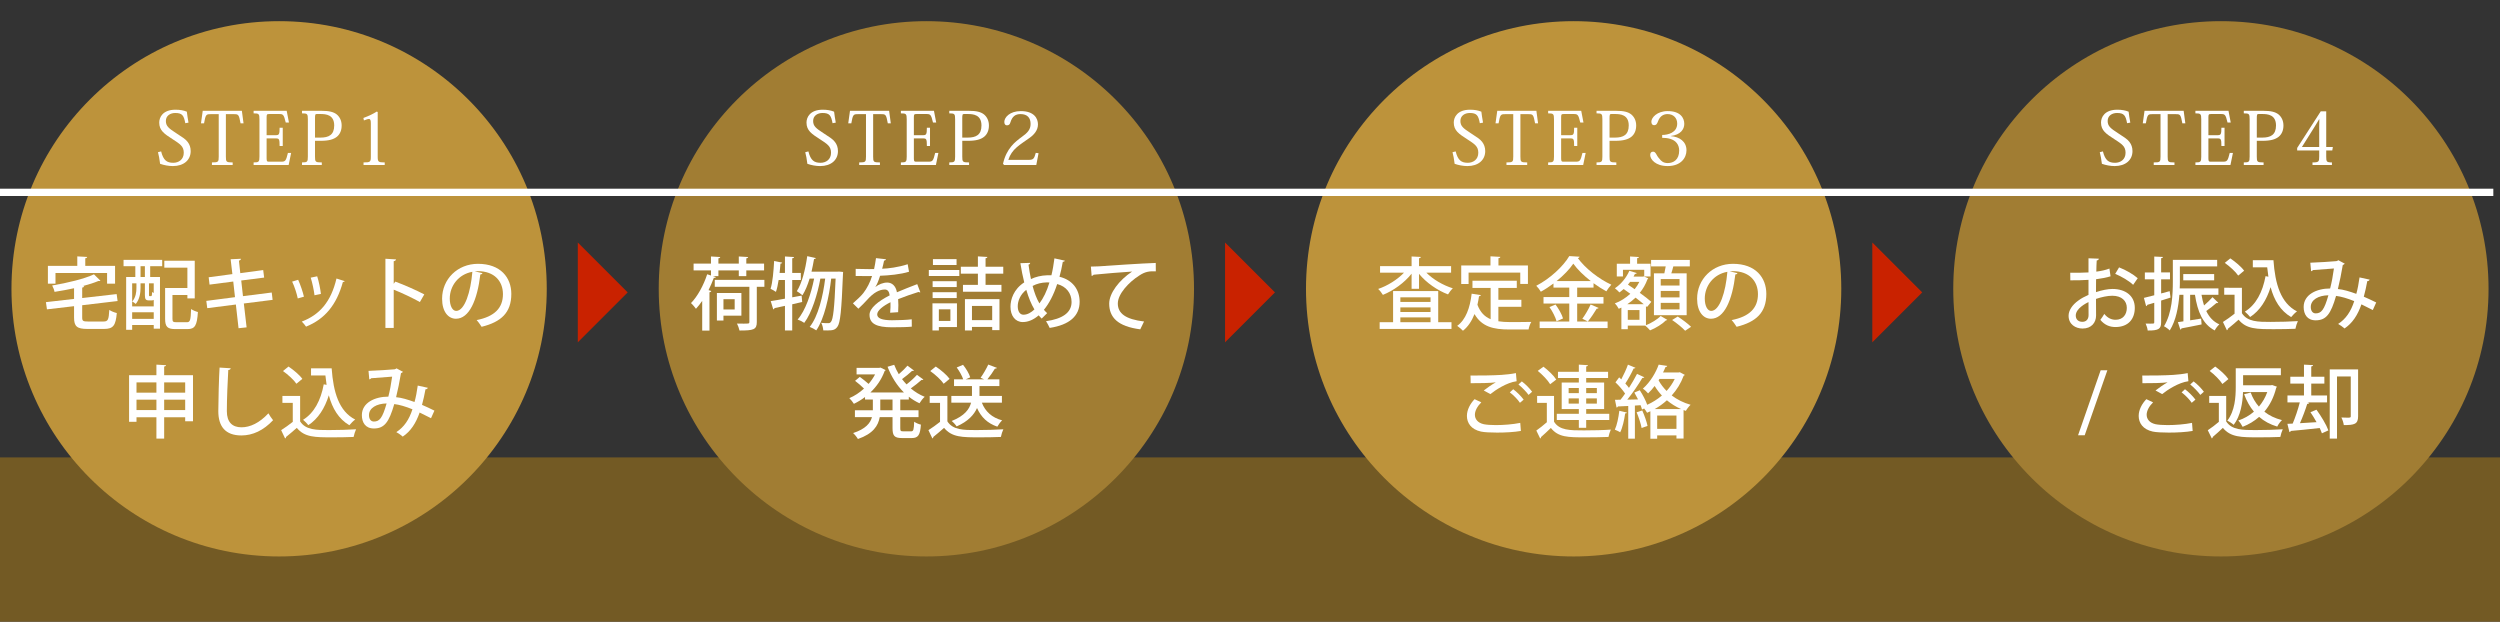 <?xml version="1.0" encoding="utf-8"?>
<!-- Generator: Adobe Illustrator 16.0.0, SVG Export Plug-In . SVG Version: 6.00 Build 0)  -->
<!DOCTYPE svg PUBLIC "-//W3C//DTD SVG 1.1//EN" "http://www.w3.org/Graphics/SVG/1.1/DTD/svg11.dtd">
<svg version="1.1" id="レイヤー_1" xmlns="http://www.w3.org/2000/svg" xmlns:xlink="http://www.w3.org/1999/xlink" x="0px"
	 y="0px" width="684.988px" height="170.333px" viewBox="0 0 684.988 170.333" enable-background="new 0 0 684.988 170.333"
	 xml:space="preserve">
<rect x="0" y="0" width="684.988" height="170.333" fill="#333333" stroke="none"/>
<rect y="125.334" fill="#735A24" width="684.988" height="45"/>
<g>
	<g>
		<circle fill="#BD933B" cx="76.474" cy="79.132" r="73.333"/>
		<g>
			<path fill="#FFFFFF" d="M22.521,86.988c0,0.952,0.238,1.104,1.581,1.104h4.266c1.233,0,1.428-0.498,1.58-3.183
				c0.498,0.368,1.43,0.714,2.057,0.866c-0.303,3.399-0.953,4.352-3.486,4.352h-4.59c-2.836,0-3.637-0.692-3.637-3.117v-3.118
				l-7.428,0.866l-0.281-1.971l7.709-0.888v-2.923c-1.754,0.39-3.595,0.715-5.349,0.996c-0.087-0.498-0.39-1.299-0.649-1.754
				c4.179-0.693,8.77-1.797,11.453-3.053l1.775,1.754c-0.064,0.064-0.172,0.086-0.324,0.086c-0.064,0-0.13,0-0.217-0.021
				c-1.19,0.498-2.685,0.975-4.309,1.407l0.391,0.022c-0.022,0.194-0.174,0.324-0.542,0.389v2.858l9.44-1.083l0.26,1.906l-9.7,1.147
				V86.988z M15.202,74.797v2.923h-2.079v-4.872h8.055V70.25l2.707,0.152c-0.021,0.194-0.174,0.324-0.52,0.368v2.078h8.162v4.872
				h-2.187v-2.923H15.202z"/>
			<path fill="#FFFFFF" d="M33.851,72.935v-1.732h10.588v1.732h-3.291v2.967h2.685v14.16h-1.711v-1.018h-5.91v1.32h-1.646V75.902
				h2.512v-2.967H33.851z M37.38,77.633h-1.169v6.323h5.91V82.18c-0.15,0.087-0.346,0.13-0.584,0.13h-0.693
				c-0.887,0-1.146-0.281-1.146-1.494v-3.183h-1.191v1.256c0,1.321-0.238,3.118-1.32,4.396c-0.195-0.217-0.693-0.541-0.953-0.671
				c0.996-1.169,1.147-2.62,1.147-3.768V77.633z M36.211,87.376h5.91v-1.818h-5.91V87.376z M39.697,75.902v-2.967h-1.191v2.967
				H39.697z M41.342,81.141c0.238,0,0.304-0.087,0.325-1.126c0.108,0.087,0.282,0.174,0.454,0.26v-2.642h-1.299v3.161
				c0,0.304,0.021,0.347,0.195,0.347H41.342z M47.254,87.333c0,0.801,0.173,0.953,1.061,0.953h2.901
				c0.888,0,1.039-0.563,1.147-3.616c0.455,0.347,1.32,0.692,1.861,0.823c-0.237,3.658-0.779,4.677-2.857,4.677h-3.291
				c-2.166,0-2.836-0.585-2.836-2.837v-8.423h6.105v-5.564h-6.322v-1.905h8.336v10.328h-2.014v-0.932h-4.092V87.333z"/>
			<path fill="#FFFFFF" d="M66.811,83.155l0.758,6.539l-2.208,0.238l-0.735-6.496l-7.839,0.996l-0.26-1.992l7.86-1.018l-0.477-4.287
				l-6.496,0.845l-0.238-2.014l6.496-0.866l-0.477-4.07l2.814-0.13c0.021,0.217-0.173,0.411-0.541,0.52l0.368,3.421l6.279-0.845
				l0.26,2.058l-6.279,0.801l0.477,4.287l7.882-0.996l0.238,2.014L66.811,83.155z"/>
			<path fill="#FFFFFF" d="M81.692,76.66c0.606,1.32,1.299,3.355,1.581,4.633l-1.689,0.477c-0.26-1.32-0.888-3.248-1.537-4.611
				L81.692,76.66z M94.445,77.027c-0.064,0.152-0.26,0.238-0.498,0.238c-1.732,6.344-5.002,10.177-10.09,12.234
				c-0.238-0.369-0.801-1.04-1.169-1.387c4.872-1.861,7.989-5.369,9.505-11.8L94.445,77.027z M86.91,75.707
				c0.455,1.386,0.866,3.465,1.018,4.828l-1.754,0.368c-0.173-1.407-0.584-3.399-1.039-4.828L86.91,75.707z"/>
			<path fill="#FFFFFF" d="M115.043,82.765c-1.992-1.126-4.916-2.512-7.167-3.399v10.479h-2.273V70.9l2.901,0.173
				c-0.021,0.238-0.217,0.411-0.628,0.498v6.192l0.433-0.605c2.469,0.908,5.76,2.359,7.947,3.507L115.043,82.765z"/>
			<path fill="#FFFFFF" d="M132.197,74.84c-0.064,0.194-0.281,0.347-0.584,0.347c-0.846,7.102-3.054,12.146-6.691,12.146
				c-2.1,0-3.789-1.927-3.789-5.478c0-5.37,4.223-9.57,9.83-9.57c6.215,0,9.137,3.789,9.137,8.249c0,5.132-2.793,7.687-8.141,9.008
				c-0.324-0.498-0.822-1.256-1.363-1.841c4.957-0.974,7.209-3.356,7.209-7.102c0-3.529-2.338-6.301-6.863-6.301
				c-0.303,0-0.584,0.021-0.888,0.043L132.197,74.84z M129.426,74.472c-3.811,0.672-6.192,3.876-6.192,7.318
				c0,2.057,0.758,3.399,1.754,3.399C127.326,85.19,128.971,79.972,129.426,74.472z"/>
			<path fill="#FFFFFF" d="M44.98,102.81h7.902v12.623h-2.144v-1.104H44.98v5.846h-2.123v-5.846h-5.456v1.234h-2.035V102.81h7.491
				v-2.901l2.643,0.151c-0.021,0.174-0.174,0.304-0.52,0.369V102.81z M42.857,104.781h-5.456v2.814h5.456V104.781z M37.401,112.359
				h5.456v-2.857h-5.456V112.359z M50.739,104.781H44.98v2.814h5.759V104.781z M44.98,112.359h5.759v-2.857H44.98V112.359z"/>
			<path fill="#FFFFFF" d="M63.217,100.905c-0.043,0.26-0.238,0.433-0.671,0.477c-0.173,2.728-0.39,8.098-0.39,11.28
				c0,3.01,1.494,4.418,4.006,4.418c2.381,0,4.914-1.191,7.383-3.833c0.26,0.477,0.953,1.537,1.277,1.884
				c-2.619,2.793-5.564,4.179-8.682,4.179c-4.396,0-6.323-2.468-6.323-6.647c0-2.814,0.173-9.311,0.347-11.951L63.217,100.905z"/>
			<path fill="#FFFFFF" d="M82.233,108.483v6.973c1.516,2.382,4.482,2.382,7.882,2.382c2.469,0,5.5-0.087,7.448-0.217
				c-0.238,0.498-0.563,1.473-0.671,2.1c-1.494,0.065-3.682,0.109-5.717,0.109c-4.915,0-7.708,0-9.852-2.599
				c-1.018,0.909-2.078,1.797-2.945,2.489c0,0.238-0.064,0.325-0.26,0.412l-1.082-2.273c0.975-0.628,2.144-1.43,3.183-2.273v-5.197
				h-2.837v-1.905H82.233z M79.051,100.429c1.386,0.931,3.031,2.316,3.789,3.377l-1.624,1.343c-0.692-1.04-2.295-2.512-3.681-3.486
				L79.051,100.429z M85.222,100.926h5.651c0.455,6.518,1.992,11.758,6.452,14.031c-0.477,0.324-1.212,1.061-1.603,1.559
				c-2.944-1.732-4.654-4.59-5.629-8.206c-1.104,3.551-2.924,6.431-5.608,8.185c-0.304-0.411-1.018-1.126-1.45-1.473
				c3.031-1.841,4.871-5.348,5.672-9.722l0.78,0.151c-0.13-0.845-0.238-1.688-0.325-2.576h-3.94V100.926z"/>
			<path fill="#FFFFFF" d="M117.229,106.253c-0.087,0.26-0.325,0.411-0.649,0.411c-0.238,1.343-0.584,2.923-0.953,4.266
				c1.062,0.454,2.273,1.018,3.4,1.58l-0.932,2.079c-1.082-0.563-2.122-1.083-3.118-1.559c-1.018,2.944-2.468,5.152-4.634,6.604
				c-0.433-0.412-1.212-0.932-1.754-1.234c2.123-1.386,3.486-3.378,4.418-6.258c-1.862-0.758-3.573-1.256-4.98-1.429
				c-1.43,4.958-2.707,6.69-5.586,6.69c-2.339,0-3.291-1.667-3.291-3.659c0-3.399,3.551-5.066,7.253-5.066
				c0.411-1.581,0.78-3.529,1.04-5.478c-1.018,0.086-4.093,0.324-5.738,0.433c-0.13,0.173-0.303,0.26-0.52,0.325l-0.217-2.339
				c2.1-0.065,6.02-0.325,7.145-0.433c0.238-0.044,0.391-0.152,0.521-0.261l1.775,0.953c-0.108,0.151-0.304,0.281-0.542,0.368
				c-0.346,2.144-0.887,4.764-1.342,6.582c1.494,0.13,3.184,0.649,5.045,1.32c0.347-1.19,0.672-2.879,0.888-4.503L117.229,106.253z
				 M105.928,110.541c-2.729,0.043-4.829,1.234-4.829,3.204c0,1.039,0.498,1.754,1.343,1.754
				C103.957,115.499,104.779,114.611,105.928,110.541z"/>
		</g>
	</g>
	<g>
		<circle fill="#A17D33" cx="253.821" cy="79.132" r="73.333"/>
		<g>
			<path fill="#FFFFFF" d="M195.343,75.664l0.802,0.26c-0.088,0.173-0.282,0.238-0.563,0.216c-0.411,1.126-0.909,2.252-1.45,3.356
				l0.758,0.238c-0.044,0.151-0.195,0.303-0.498,0.346v10.502h-1.992V82.44c-0.541,0.802-1.126,1.538-1.711,2.165
				c-0.303-0.411-0.953-1.212-1.363-1.559c1.753-1.775,3.464-4.871,4.438-7.902l1.04,0.346v-1.407h-4.764V72.22h4.764v-1.948
				l2.533,0.151c-0.022,0.173-0.151,0.303-0.498,0.368v1.429h5.587v-1.948l2.555,0.151c-0.021,0.195-0.152,0.303-0.498,0.368v1.429
				h4.871v1.862h-4.871v1.581h-2.057v-1.581h-5.587v1.581H195.343z M209.438,76.681v1.905h-2.079v9.679
				c0,2.078-0.952,2.295-4.741,2.295c-0.108-0.541-0.411-1.386-0.692-1.905c0.648,0.021,1.277,0.021,1.797,0.021
				c1.45,0,1.602,0,1.602-0.433v-9.657h-9.483v-1.905H209.438z M203.138,86.49h-4.915v1.342h-1.797v-7.557h6.712V86.49z
				 M201.297,81.986h-3.074V84.8h3.074V81.986z"/>
			<path fill="#FFFFFF" d="M219.643,80.99l0.151,1.754c-0.909,0.217-1.841,0.411-2.728,0.628v7.167h-1.992v-6.734
				c-1.083,0.238-2.057,0.434-2.858,0.606c-0.021,0.194-0.173,0.325-0.347,0.368l-0.692-2.273c1.061-0.174,2.425-0.39,3.897-0.672
				v-5.109h-1.732c-0.195,1.234-0.434,2.382-0.736,3.248c-0.346-0.26-1.039-0.628-1.473-0.845c0.563-1.754,0.823-4.807,0.975-7.622
				l2.209,0.455c-0.043,0.151-0.195,0.26-0.477,0.26c-0.064,0.823-0.13,1.689-0.238,2.555h1.473v-4.503l2.49,0.151
				c-0.021,0.195-0.152,0.303-0.498,0.347v4.005h2.359v1.949h-2.359v4.742L219.643,80.99z M229.906,74.408l1.104,0.107
				c0,0.174-0.021,0.434-0.043,0.672c-0.39,9.895-0.736,13.316-1.516,14.334c-0.606,0.844-1.191,1.018-2.771,1.018
				c-0.347,0-0.736,0-1.104-0.021c-0.043-0.606-0.238-1.494-0.563-2.058c0.823,0.087,1.538,0.087,1.928,0.087
				c0.324,0,0.52-0.065,0.758-0.39c0.563-0.693,0.932-3.638,1.256-11.822h-1.213c-0.541,4.894-1.905,11.107-4.092,14.183
				c-0.434-0.304-1.213-0.736-1.797-0.953c2.316-2.858,3.658-8.444,4.243-13.229h-1.32c-0.758,4.222-2.36,9.44-4.417,12.125
				c-0.455-0.325-1.213-0.714-1.818-0.909c2.164-2.447,3.724-7.146,4.524-11.216h-1.233c-0.542,1.754-1.191,3.356-1.971,4.568
				c-0.347-0.325-1.083-0.845-1.537-1.126c1.385-2.122,2.338-5.889,2.857-9.592l2.36,0.52c-0.044,0.152-0.217,0.26-0.498,0.26
				c-0.194,1.147-0.433,2.339-0.692,3.465h7.102L229.906,74.408z"/>
			<path fill="#FFFFFF" d="M252.17,80.08c-0.043,0.022-0.086,0.022-0.129,0.022c-0.131,0-0.261-0.044-0.369-0.108
				c-1.623,0.498-3.875,1.277-5.586,1.971c0.043,0.476,0.064,1.018,0.064,1.623c0,0.585-0.021,1.234-0.064,1.949l-2.188,0.151
				c0.088-0.931,0.131-2.144,0.088-2.88c-2.036,1.018-3.639,2.273-3.639,3.335c0,1.082,1.343,1.603,4.049,1.603
				c1.992,0,4.027-0.087,5.414-0.26l0.021,2.014c-1.213,0.129-3.097,0.173-5.457,0.173c-4.156,0-6.127-0.953-6.127-3.421
				c0-1.819,2.381-3.725,5.521-5.327c-0.108-0.974-0.541-1.603-1.299-1.603c-1.516,0-3.098,0.823-4.938,2.902
				c-0.563,0.627-1.386,1.472-2.338,2.359l-1.494-1.472c1.018-0.909,2.165-1.927,2.857-2.815c0.953-1.212,1.949-3.117,2.383-4.677
				l-0.996,0.022c-0.867,0-2.404,0-3.486-0.022v-1.948c1.277,0.043,2.814,0.064,3.725,0.064l1.32-0.021
				c0.195-0.931,0.367-1.84,0.52-2.988l2.729,0.304c-0.044,0.216-0.238,0.347-0.52,0.39c-0.152,0.779-0.325,1.494-0.52,2.209
				c1.602-0.044,4.459-0.391,6.993-1.234l0.368,2.057c-2.382,0.736-5.521,1.018-7.925,1.104c-0.433,1.386-0.888,2.489-1.3,3.074
				h0.021c0.867-0.714,2.123-1.212,3.227-1.212c1.343,0,2.36,0.952,2.664,2.662c1.754-0.779,3.896-1.58,5.564-2.229L252.17,80.08z"
				/>
			<path fill="#FFFFFF" d="M254.493,75.62v-1.646h8.357v1.646H254.493z M262.201,83.112v6.495h-4.959v0.932h-1.754v-7.427H262.201z
				 M262.137,77.048v1.603h-6.604v-1.603H262.137z M255.532,81.661v-1.603h6.604v1.603H255.532z M262.093,71.007v1.603h-6.474
				v-1.603H262.093z M260.404,84.757h-3.162v3.183h3.162V84.757z M274.889,74.992h-4.85v3.053h4.353v1.885h-10.545v-1.885h4.093
				v-3.053h-4.678v-1.905h4.678V70.25l2.598,0.152c-0.021,0.194-0.151,0.303-0.498,0.368v2.316h4.85V74.992z M264.389,90.539v-8.574
				h9.461v8.487h-1.992v-0.866h-5.543v0.953H264.389z M271.857,83.826h-5.543v3.897h5.543V83.826z"/>
			<path fill="#FFFFFF" d="M291.763,71.419c-0.065,0.217-0.282,0.303-0.563,0.324c-0.238,1.43-0.563,2.837-0.909,4.093
				c3.464,0.823,5.521,3.399,5.521,6.864c0,3.854-2.771,6.322-8.206,7.145c-0.281-0.606-0.65-1.32-0.996-1.84
				c4.438-0.629,6.994-2.296,6.994-5.262c0-2.36-1.43-4.266-3.941-4.915c-0.975,3.009-2.252,5.369-3.638,7.059
				c0.282,0.347,0.585,0.628,0.888,0.909l-1.494,1.494c-0.281-0.281-0.563-0.563-0.822-0.888c-1.408,1.212-2.901,1.841-4.352,1.841
				c-2.079,0-3.379-1.732-3.379-4.201c0-1.949,0.845-4.785,3.768-6.669c-0.411-1.624-0.758-3.399-1.061-5.262l2.686-0.086
				c0,0.194-0.152,0.433-0.455,0.497c0.173,1.365,0.411,2.664,0.671,3.941c1.234-0.606,2.837-0.996,4.438-1.039
				c0.368-0.021,0.845-0.021,1.17,0c0.346-1.386,0.605-2.967,0.822-4.634L291.763,71.419z M283.426,84.779
				c-0.887-1.451-1.602-3.248-2.229-5.37c-1.688,1.3-2.339,3.118-2.339,4.504c0,1.364,0.563,2.317,1.559,2.317
				C281.564,86.23,282.582,85.58,283.426,84.779z M284.791,83.133c1.082-1.407,2.014-3.291,2.749-5.738
				c-0.237-0.021-0.52-0.021-0.735-0.021c-1.43,0.044-2.729,0.347-3.877,0.975C283.404,80.167,284.011,81.812,284.791,83.133z"/>
			<path fill="#FFFFFF" d="M298.893,73.043c0.648,0,1.58-0.022,2.187-0.065c2.208-0.173,12.342-0.844,15.589-0.931l0.021,2.295
				c-1.775-0.065-2.922,0.065-4.59,1.19c-2.793,1.775-5.824,5.002-5.824,7.622c0,2.729,2.144,4.331,7.188,4.937l-1.039,2.144
				c-6.171-0.801-8.509-3.27-8.509-7.059c0-2.836,2.706-6.409,6.278-8.769c-2.382,0.129-8.206,0.627-10.565,0.865
				c-0.065,0.152-0.326,0.304-0.521,0.347L298.893,73.043z"/>
			<path fill="#FFFFFF" d="M249.008,109.479h-2.338v2.923h5.002v1.885h-5.002v3.031c0,0.758,0.13,0.865,0.822,0.865h2.145
				c0.649,0,0.758-0.433,0.844-2.642c0.455,0.347,1.277,0.693,1.841,0.802c-0.194,2.857-0.758,3.681-2.49,3.681h-2.685
				c-2.078,0-2.598-0.606-2.598-2.706v-3.031h-3.508c-0.412,2.359-1.798,4.547-5.977,5.997c-0.26-0.477-0.888-1.256-1.32-1.624
				c3.42-1.126,4.72-2.707,5.174-4.373h-4.676v-1.885h4.914v-2.923h-2.143v-0.692c-0.975,0.736-2.014,1.363-3.053,1.861
				c-0.282-0.476-0.846-1.169-1.256-1.559c1.406-0.584,2.793-1.494,4.027-2.62c-0.607-0.628-1.625-1.493-2.447-2.122l1.299-1.082
				c0.779,0.563,1.732,1.32,2.403,1.927c0.692-0.801,1.3-1.688,1.776-2.599h-5.067v-1.797h6.214l0.325-0.086
				c0.628,0.324,1.04,0.498,1.429,0.692c-0.043,0.108-0.173,0.195-0.281,0.26c-0.822,2.273-2.209,4.266-3.897,5.868h9.181
				c-1.927-1.906-3.443-4.33-4.482-7.037l1.819-0.541c0.347,0.888,0.758,1.754,1.256,2.576c0.866-0.736,1.797-1.646,2.382-2.338
				l1.775,1.32c-0.064,0.087-0.174,0.13-0.324,0.13c-0.065,0-0.131,0-0.195-0.021c-0.693,0.671-1.797,1.559-2.75,2.252
				c0.39,0.498,0.801,0.995,1.234,1.45c1.018-0.779,2.144-1.818,2.857-2.619l1.754,1.277c-0.086,0.129-0.281,0.173-0.52,0.129
				c-0.736,0.672-1.905,1.603-2.923,2.317c1.147,0.952,2.425,1.754,3.812,2.295c-0.477,0.411-1.105,1.213-1.43,1.775
				c-1.039-0.476-2.014-1.082-2.924-1.797V109.479z M244.549,112.402v-2.923h-3.357v2.923H244.549z"/>
			<path fill="#FFFFFF" d="M259.58,108.483v6.973c1.517,2.382,4.482,2.382,7.883,2.382c2.468,0,5.499-0.087,7.447-0.217
				c-0.238,0.498-0.563,1.473-0.671,2.1c-1.494,0.065-3.681,0.109-5.716,0.109c-4.916,0-7.709,0-9.852-2.599
				c-1.018,0.909-2.079,1.797-2.945,2.489c0,0.238-0.064,0.325-0.26,0.412l-1.082-2.273c0.974-0.628,2.143-1.43,3.182-2.273v-5.197
				h-2.836v-1.905H259.58z M256.398,100.429c1.406,0.931,3.031,2.316,3.789,3.377l-1.625,1.343c-0.692-1.04-2.295-2.512-3.68-3.486
				L256.398,100.429z M274.521,110.324h-5.5c0.931,2.425,2.771,4.113,5.564,4.85c-0.455,0.412-1.039,1.213-1.32,1.732
				c-2.686-0.909-4.461-2.619-5.565-5.109c-0.801,1.818-2.403,3.637-5.586,5.045c-0.26-0.434-0.888-1.126-1.364-1.494
				c3.572-1.408,4.871-3.27,5.326-5.023h-5.412v-1.841h5.65v-2.706h-4.915v-1.841h2.512c-0.304-0.952-1.039-2.252-1.775-3.247
				l1.732-0.736c0.845,1.039,1.688,2.468,1.97,3.442l-1.234,0.541h5.045l-0.974-0.433c0.714-0.975,1.603-2.512,2.101-3.616
				l2.381,0.909c-0.086,0.152-0.281,0.217-0.563,0.217c-0.498,0.845-1.342,2.057-2.057,2.923h3.291v1.841h-5.457v2.706h6.15V110.324
				z"/>
		</g>
	</g>
	<g>
		<circle fill="#BD933B" cx="431.169" cy="79.132" r="73.333"/>
		<g>
			<path fill="#FFFFFF" d="M397.593,74.71h-6.777c1.841,1.862,4.591,3.465,7.253,4.287c-0.433,0.39-1.018,1.147-1.32,1.667
				c-2.945-1.104-5.954-3.204-7.946-5.63v4.093h-2.035v-4.136c-1.971,2.49-4.958,4.634-7.86,5.803
				c-0.303-0.498-0.865-1.234-1.299-1.623c2.576-0.867,5.262-2.556,7.08-4.461h-6.561v-1.797h8.64v-2.642l2.533,0.13
				c-0.021,0.194-0.151,0.303-0.498,0.368v2.144h8.791V74.71z M394.063,79.755v8.531h3.638v1.84H378.02v-1.84h3.68v-8.531H394.063z
				 M391.963,81.466h-8.271v1.256h8.271V81.466z M391.963,85.494v-1.277h-8.271v1.277H391.963z M383.691,86.965v1.321h8.271v-1.321
				H383.691z"/>
			<path fill="#FFFFFF" d="M410.547,84.064v3.963c0.952,0.151,2.014,0.217,3.117,0.217c0.953,0,4.656,0,5.912-0.044
				c-0.325,0.477-0.672,1.473-0.758,2.079h-5.262c-4.353,0-7.535-0.736-9.549-4.223c-0.736,1.884-1.775,3.465-3.162,4.568
				c-0.346-0.367-1.104-1.018-1.58-1.342c2.338-1.668,3.508-4.915,3.963-8.813l2.512,0.39c-0.044,0.194-0.217,0.303-0.498,0.303
				c-0.109,0.802-0.26,1.581-0.434,2.339c0.779,2.1,2.014,3.291,3.616,3.962v-8.574h-4.979v-1.97h12.146v1.97h-5.045v3.248h6.301
				v1.927H410.547z M402.384,74.689v3.117h-2.014V72.74h8.011v-2.512l2.707,0.152c-0.021,0.194-0.151,0.324-0.52,0.367v1.992h8.076
				v5.066h-2.1v-3.117H402.384z"/>
			<path fill="#FFFFFF" d="M432.14,88.091h8.337v1.797h-18.621v-1.797h8.119v-4.915h-7.059v-1.775h7.059v-2.599h-4.33v-1.125
				c-1.104,0.822-2.273,1.602-3.465,2.252c-0.26-0.477-0.822-1.213-1.256-1.625c3.768-1.948,7.405-5.326,9.051-8.141l2.814,0.173
				c-0.043,0.195-0.217,0.347-0.477,0.368c2.079,2.88,5.891,5.803,9.182,7.297c-0.498,0.52-0.975,1.213-1.365,1.818
				c-1.146-0.627-2.359-1.385-3.507-2.229v1.212h-4.482v2.599h7.21v1.775h-7.21V88.091z M426.488,88.027
				c-0.281-1.062-1.104-2.707-1.948-3.897l1.667-0.693c0.866,1.169,1.754,2.75,2.057,3.812L426.488,88.027z M435.863,77.005
				c-1.926-1.494-3.658-3.183-4.784-4.764c-1.04,1.537-2.663,3.227-4.569,4.764H435.863z M433.547,87.333
				c0.779-1.039,1.754-2.706,2.273-3.897l2.188,0.932c-0.065,0.151-0.26,0.216-0.52,0.216c-0.606,1.039-1.625,2.533-2.426,3.508
				L433.547,87.333z"/>
			<path fill="#FFFFFF" d="M450.983,83.87v5.239c1.516-0.605,3.204-1.646,4.027-2.533l1.818,1.061
				c-0.087,0.087-0.216,0.152-0.411,0.174c-0.866,0.909-2.707,2.078-4.309,2.707c-0.303-0.369-0.889-0.953-1.32-1.3h-4.785v0.975
				h-1.754v-5.911l-0.715,0.324c-0.217-0.433-0.715-1.125-1.083-1.472c1.516-0.563,3.01-1.494,4.244-2.642
				c-0.606-0.455-1.234-0.888-1.819-1.299c-0.389,0.346-0.779,0.649-1.169,0.931c-0.281-0.304-0.845-0.866-1.233-1.147
				c1.602-1.039,3.139-2.858,3.961-4.785l2.014,0.628c-0.043,0.151-0.216,0.238-0.476,0.216l-0.39,0.758h2.512l0.303-0.064
				c0.541,0.26,0.888,0.411,1.213,0.541c-0.043,0.131-0.13,0.195-0.217,0.26c-0.498,1.364-1.213,2.62-2.1,3.703
				c1.256,0.909,2.402,1.797,3.16,2.469l-1.19,1.429L450.983,83.87z M444.683,73.931v1.818h-1.688v-3.486h3.637v-1.991l2.426,0.151
				c-0.021,0.173-0.152,0.281-0.498,0.324v1.516h3.681v3.486h-1.732v-1.818H444.683z M450.377,83.349
				c-0.649-0.563-1.43-1.169-2.252-1.797c-0.693,0.672-1.473,1.277-2.252,1.797H450.377z M449.207,87.615v-2.663h-3.203v2.663
				H449.207z M446.652,77.222c-0.194,0.26-0.389,0.498-0.605,0.758c0.584,0.39,1.213,0.822,1.84,1.256
				c0.498-0.628,0.953-1.299,1.299-2.014H446.652z M453.17,74.883h2.858c0.13-0.606,0.26-1.277,0.368-1.884h-4.006v-1.775H463V73
				h-4.525c-0.151,0.563-0.324,1.256-0.541,1.884h4.201v11.476h-8.965V74.883z M460.186,78.24v-1.775h-5.153v1.775H460.186z
				 M460.186,81.488v-1.775h-5.153v1.775H460.186z M460.186,84.779v-1.797h-5.153v1.797H460.186z M461.723,90.625
				c-0.736-0.822-2.316-2.1-3.572-2.944l1.537-0.952c1.213,0.779,2.836,1.991,3.659,2.814L461.723,90.625z"/>
			<path fill="#FFFFFF" d="M476.063,74.84c-0.064,0.194-0.281,0.347-0.584,0.347c-0.846,7.102-3.054,12.146-6.691,12.146
				c-2.1,0-3.789-1.927-3.789-5.478c0-5.37,4.223-9.57,9.83-9.57c6.215,0,9.137,3.789,9.137,8.249c0,5.132-2.793,7.687-8.141,9.008
				c-0.324-0.498-0.822-1.256-1.363-1.841c4.957-0.974,7.209-3.356,7.209-7.102c0-3.529-2.338-6.301-6.863-6.301
				c-0.303,0-0.584,0.021-0.888,0.043L476.063,74.84z M473.291,74.472c-3.811,0.672-6.192,3.876-6.192,7.318
				c0,2.057,0.758,3.399,1.754,3.399C471.191,85.19,472.836,79.972,473.291,74.472z"/>
			<path fill="#FFFFFF" d="M416.717,118.076c-1.797,0.324-4.287,0.454-6.517,0.454c-1.862,0-3.508-0.087-4.417-0.281
				c-2.707-0.585-3.854-2.36-3.854-4.287c0-1.667,0.887-3.335,2.1-4.591l1.84,0.866c-1.104,1.104-1.754,2.339-1.754,3.399
				c0,1.17,0.758,2.23,2.447,2.599c0.758,0.151,1.949,0.238,3.291,0.238c2.122,0,4.678-0.195,6.691-0.606L416.717,118.076z
				 M406.541,106.99c0.909-0.715,2.273-1.668,3.27-2.209v-0.021c-1.343,0.194-4.764,0.26-6.863,0.238c0-0.542,0-1.603-0.044-2.101
				c2.058,0.043,6.518-0.044,8.466-0.173c1.277-0.087,2.729-0.238,3.984-0.498l0.195,2.229c-2.707,0.347-5.825,2.425-7.189,3.529
				L406.541,106.99z M416.457,110.367c-0.541-0.865-1.883-2.208-2.771-2.857l0.932-0.866c0.996,0.735,2.209,1.97,2.857,2.858
				L416.457,110.367z M418.818,108.202c-0.563-0.801-1.842-2.122-2.771-2.858l0.93-0.844c1.019,0.758,2.188,1.97,2.815,2.836
				L418.818,108.202z"/>
			<path fill="#FFFFFF" d="M425.796,108.483v7.059c1.472,2.382,4.353,2.382,8.185,2.382c2.49,0,5.479-0.064,7.383-0.217
				c-0.238,0.477-0.541,1.43-0.649,2.014c-1.624,0.065-4.092,0.109-6.322,0.109c-4.72,0-7.448,0-9.462-2.577
				c-0.932,0.909-1.884,1.797-2.686,2.49c0,0.216-0.064,0.303-0.238,0.411l-1.061-2.188c0.866-0.605,1.949-1.45,2.88-2.273v-5.305
				h-2.663v-1.905H425.796z M422.895,100.472c1.299,0.975,2.836,2.446,3.508,3.529l-1.668,1.277c-0.627-1.083-2.1-2.599-3.398-3.659
				L422.895,100.472z M432.595,117.208v-2.121h-6.041v-1.711h6.041v-1.299h-4.698v-7.254h4.698v-1.256h-5.716v-1.688h5.716v-1.971
				l2.489,0.151c-0.021,0.174-0.15,0.304-0.476,0.347v1.473h5.997v1.688h-5.997v1.256h4.915v7.254h-4.915v1.299h6.322v1.711h-6.322
				v2.121H432.595z M429.801,106.318v1.407h2.794v-1.407H429.801z M429.801,110.583h2.794v-1.429h-2.794V110.583z M437.531,106.318
				h-2.923v1.407h2.923V106.318z M437.531,110.583v-1.429h-2.923v1.429H437.531z"/>
			<path fill="#FFFFFF" d="M445.743,113.031c-0.043,0.216-0.237,0.26-0.454,0.237c-0.26,1.819-0.715,3.897-1.364,5.175
				c-0.368-0.238-1.04-0.541-1.473-0.714c0.585-1.213,0.996-3.27,1.234-5.175L445.743,113.031z M460.271,101.988l1.343,0.715
				c-0.043,0.107-0.151,0.237-0.303,0.26c-0.758,2.057-1.884,3.854-3.27,5.391c1.493,1.126,3.247,2.014,5.175,2.555
				c-0.434,0.391-1.018,1.148-1.299,1.668c-0.217-0.065-0.412-0.152-0.629-0.217v7.795h-1.948v-0.866h-5.283v0.931h-1.862v-7.534
				c-0.303,0.151-0.605,0.281-0.909,0.411c-0.151-0.325-0.476-0.779-0.801-1.169l-0.585,0.281c-0.086-0.347-0.217-0.758-0.39-1.19
				l-1.559,0.107v9.072h-1.819v-8.964c-1.082,0.044-2.057,0.108-2.836,0.13c-0.043,0.195-0.217,0.281-0.368,0.303l-0.433-2.121
				l1.516-0.021c0.411-0.498,0.844-1.083,1.256-1.689c-0.65-0.975-1.689-2.187-2.643-3.074l1.018-1.364
				c0.195,0.173,0.391,0.347,0.585,0.541c0.671-1.256,1.407-2.836,1.819-4.027l2.078,0.866c-0.086,0.13-0.26,0.195-0.52,0.195
				c-0.541,1.212-1.473,2.901-2.273,4.113c0.39,0.412,0.715,0.802,0.996,1.191c0.844-1.321,1.624-2.686,2.209-3.833l2.014,0.932
				c-0.109,0.13-0.282,0.194-0.563,0.194c-1.04,1.754-2.642,4.114-4.114,5.934l2.945-0.065c-0.325-0.649-0.672-1.3-1.018-1.884
				l1.494-0.628c0.801,1.234,1.623,2.793,2.035,3.983c1.45-0.648,2.814-1.516,4.027-2.533c-0.758-0.801-1.408-1.667-1.992-2.619
				c-0.52,0.714-1.126,1.386-1.797,2.035c-0.325-0.412-0.975-1.018-1.43-1.299c2.144-1.928,3.594-4.504,4.33-6.583l2.339,0.347
				c-0.044,0.174-0.194,0.303-0.476,0.324c-0.195,0.477-0.412,0.975-0.672,1.473h4.266L460.271,101.988z M449.966,112.467
				c0.606,1.343,1.212,3.074,1.45,4.222c-0.433,0.174-0.888,0.325-1.623,0.585c-0.195-1.169-0.802-2.944-1.365-4.309
				L449.966,112.467z M460.619,112.078c-1.43-0.606-2.729-1.43-3.898-2.403c-1.018,0.931-2.143,1.731-3.334,2.403H460.619z
				 M454.058,117.512h5.283v-3.659h-5.283V117.512z M454.686,103.828l-0.238,0.391c0.563,1.039,1.321,2.014,2.188,2.9
				c0.887-0.974,1.646-2.078,2.23-3.291H454.686z"/>
		</g>
	</g>
	<g>
		<circle fill="#A17D33" cx="608.517" cy="79.132" r="73.333"/>
		<g>
			<path fill="#FFFFFF" d="M578.277,75.707c-1.104,0.347-2.446,0.606-3.962,0.801c-0.022,1.191-0.022,2.447-0.022,3.529
				c1.581-0.52,3.248-0.865,4.504-0.865c3.595,0,6.128,1.904,6.128,5.174c0,3.031-1.754,5.262-5.305,5.262
				c-1.537,0-2.966-0.541-4.136-1.971c0.39-0.476,0.779-1.125,1.082-1.623c0.932,1.147,1.971,1.602,3.098,1.602
				c2.014,0,3.074-1.429,3.074-3.27c0-1.905-1.408-3.313-3.984-3.313c-1.299,0-2.923,0.347-4.461,0.866
				c0,1.646,0.022,3.984,0.022,4.547c0,1.948-1.278,3.573-3.702,3.573c-1.906,0-3.833-1.127-3.833-3.508
				c0-1.43,0.996-2.967,2.663-4.157c0.779-0.585,1.754-1.104,2.793-1.56v-4.113c-1.494,0.107-3.16,0.13-4.979,0.13l-0.022-2.079
				c1.842,0.021,3.508,0,5.002-0.086V70.77l2.837,0.108c-0.022,0.26-0.238,0.454-0.585,0.498c-0.064,0.822-0.086,1.97-0.107,3.053
				c1.32-0.174,2.533-0.434,3.594-0.845L578.277,75.707z M572.236,82.765c-0.671,0.324-3.486,1.754-3.486,3.681
				c0,0.996,0.607,1.732,1.819,1.732c0.975,0,1.688-0.628,1.688-1.841C572.258,85.796,572.258,84.259,572.236,82.765z
				 M584.471,78.044c-1.148-1.104-3.162-2.273-4.916-3.01l1.062-1.775c1.884,0.715,3.897,1.906,5.11,2.967L584.471,78.044z"/>
			<path fill="#FFFFFF" d="M594.479,79.777l0.238,1.754c-0.866,0.281-1.732,0.563-2.577,0.823v5.911
				c0,1.775-0.563,2.338-3.681,2.295c-0.043-0.498-0.303-1.364-0.563-1.905c0.454,0,0.866,0.021,1.212,0.021
				c1.083,0,1.148,0,1.148-0.39V82.96c-0.715,0.216-1.365,0.411-1.906,0.563c-0.021,0.195-0.173,0.324-0.324,0.368l-0.606-2.273
				c0.802-0.195,1.775-0.433,2.837-0.715v-4.374h-2.577v-1.883h2.577v-4.353l2.381,0.108c-0.021,0.194-0.151,0.303-0.498,0.346
				v3.898h2.426v1.883h-2.426v3.876L594.479,79.777z M603.205,80.773c0.174,1.039,0.391,2.014,0.693,2.923
				c0.844-0.735,1.732-1.58,2.316-2.273l1.58,1.516c-0.107,0.108-0.303,0.151-0.52,0.108c-0.692,0.628-1.818,1.494-2.771,2.165
				c0.802,1.667,1.949,2.945,3.595,3.659c-0.433,0.368-1.018,1.148-1.277,1.668c-3.248-1.689-4.698-5.089-5.413-9.766h-1.32v6.994
				c0.974-0.152,1.992-0.304,3.01-0.477l0.129,1.602c-2.057,0.434-4.135,0.823-5.499,1.083c-0.044,0.195-0.173,0.304-0.325,0.347
				l-0.671-2.057c0.454-0.065,0.974-0.131,1.516-0.217v-7.275h-1.104c-0.26,3.313-0.931,7.059-2.642,9.766
				c-0.325-0.347-1.147-0.953-1.581-1.148c2.23-3.615,2.426-8.726,2.426-12.342v-5.846h12.146V73h-10.22v4.049
				c0,0.606,0,1.278-0.043,1.971h10.609v1.754H603.205z M606.67,76.811h-8.467V75.1h8.467V76.811z"/>
			<path fill="#FFFFFF" d="M614.275,78.846v6.972c1.516,2.382,4.482,2.382,7.882,2.382c2.468,0,5.499-0.087,7.448-0.217
				c-0.238,0.498-0.563,1.473-0.672,2.101c-1.494,0.064-3.68,0.108-5.716,0.108c-4.915,0-7.708,0-9.852-2.599
				c-1.018,0.91-2.079,1.797-2.944,2.49c0,0.238-0.065,0.324-0.26,0.411l-1.083-2.273c0.974-0.628,2.144-1.429,3.183-2.273v-5.196
				h-2.836v-1.905H614.275z M611.093,70.792c1.386,0.931,3.031,2.316,3.789,3.378l-1.624,1.342
				c-0.693-1.039-2.295-2.512-3.681-3.485L611.093,70.792z M617.264,71.29h5.651c0.454,6.517,1.991,11.757,6.452,14.03
				c-0.477,0.325-1.213,1.061-1.602,1.559c-2.945-1.731-4.656-4.59-5.631-8.205c-1.104,3.551-2.922,6.43-5.607,8.184
				c-0.303-0.411-1.018-1.125-1.451-1.472c3.031-1.841,4.872-5.349,5.674-9.722l0.779,0.151c-0.13-0.845-0.238-1.689-0.325-2.577
				h-3.94V71.29z"/>
			<path fill="#FFFFFF" d="M649.271,76.616c-0.086,0.26-0.324,0.411-0.649,0.411c-0.238,1.343-0.585,2.924-0.952,4.266
				c1.061,0.455,2.273,1.018,3.398,1.581l-0.931,2.078c-1.083-0.563-2.122-1.082-3.118-1.559c-1.018,2.944-2.469,5.153-4.633,6.604
				c-0.434-0.411-1.213-0.931-1.754-1.233c2.121-1.387,3.485-3.378,4.416-6.258c-1.861-0.758-3.572-1.256-4.979-1.43
				c-1.429,4.959-2.706,6.691-5.587,6.691c-2.338,0-3.291-1.668-3.291-3.66c0-3.398,3.552-5.066,7.254-5.066
				c0.412-1.58,0.779-3.529,1.039-5.478c-1.018,0.087-4.092,0.325-5.737,0.433c-0.13,0.174-0.304,0.26-0.521,0.325l-0.216-2.339
				c2.101-0.064,6.02-0.324,7.146-0.433c0.238-0.044,0.39-0.151,0.52-0.26l1.775,0.952c-0.108,0.152-0.303,0.281-0.541,0.368
				c-0.347,2.144-0.889,4.764-1.343,6.583c1.494,0.129,3.183,0.649,5.045,1.32c0.347-1.191,0.671-2.88,0.888-4.504L649.271,76.616z
				 M637.969,80.903c-2.729,0.044-4.828,1.234-4.828,3.204c0,1.04,0.498,1.754,1.342,1.754
				C635.998,85.861,636.822,84.974,637.969,80.903z"/>
			<path fill="#FFFFFF" d="M571.198,119.266h-1.819l6.193-17.819h1.84L571.198,119.266z"/>
			<path fill="#FFFFFF" d="M600.778,118.076c-1.797,0.324-4.287,0.454-6.517,0.454c-1.863,0-3.508-0.087-4.418-0.281
				c-2.706-0.585-3.854-2.36-3.854-4.287c0-1.667,0.888-3.335,2.1-4.591l1.841,0.866c-1.104,1.104-1.754,2.339-1.754,3.399
				c0,1.17,0.758,2.23,2.446,2.599c0.758,0.151,1.949,0.238,3.291,0.238c2.123,0,4.678-0.195,6.691-0.606L600.778,118.076z
				 M590.602,106.99c0.91-0.715,2.273-1.668,3.27-2.209v-0.021c-1.342,0.194-4.764,0.26-6.863,0.238c0-0.542,0-1.603-0.043-2.101
				c2.057,0.043,6.517-0.044,8.465-0.173c1.278-0.087,2.729-0.238,3.984-0.498l0.195,2.229c-2.707,0.347-5.824,2.425-7.188,3.529
				L590.602,106.99z M600.519,110.367c-0.541-0.865-1.884-2.208-2.771-2.857l0.931-0.866c0.996,0.735,2.209,1.97,2.858,2.858
				L600.519,110.367z M602.879,108.202c-0.563-0.801-1.841-2.122-2.771-2.858l0.931-0.844c1.019,0.758,2.187,1.97,2.815,2.836
				L602.879,108.202z"/>
			<path fill="#FFFFFF" d="M609.965,108.483v6.973c1.516,2.382,4.525,2.382,8.012,2.382c2.49,0,5.543-0.087,7.491-0.217
				c-0.237,0.498-0.563,1.473-0.671,2.1c-1.494,0.065-3.703,0.109-5.781,0.109c-4.937,0-7.816,0-9.96-2.599
				c-0.952,0.909-1.948,1.797-2.771,2.489c0,0.217-0.065,0.325-0.26,0.412l-1.104-2.252c0.953-0.628,2.057-1.451,3.031-2.295v-5.197
				h-2.642v-1.905H609.965z M606.955,100.429c1.343,0.952,2.902,2.381,3.616,3.442l-1.646,1.342
				c-0.649-1.061-2.166-2.576-3.486-3.572L606.955,100.429z M616.678,107.552c0.52,1.451,1.277,2.75,2.252,3.854
				c0.974-1.146,1.753-2.468,2.295-3.983h-6.647c-0.108,2.944-0.649,6.517-2.556,8.985c-0.367-0.346-1.256-0.931-1.754-1.147
				c2.101-2.685,2.317-6.495,2.317-9.288v-5.067h12.363v1.905h-10.35v2.75h7.622l0.346-0.064l1.299,0.454
				c-0.043,0.151-0.129,0.217-0.194,0.304c-0.649,2.641-1.775,4.807-3.248,6.539c1.321,1.061,2.944,1.84,4.829,2.316
				c-0.455,0.411-1.039,1.213-1.3,1.775c-1.948-0.585-3.595-1.473-4.958-2.663c-1.32,1.169-2.858,2.078-4.525,2.728
				c-0.26-0.52-0.779-1.32-1.191-1.731c1.56-0.52,3.031-1.343,4.287-2.425c-1.125-1.343-2.014-2.945-2.685-4.785L616.678,107.552z"
				/>
			<path fill="#FFFFFF" d="M632.706,110.41c-0.065,0.174-0.282,0.261-0.542,0.261c-0.477,1.559-1.256,3.638-1.992,5.282
				c1.43-0.086,2.988-0.194,4.548-0.281c-0.521-0.952-1.104-1.905-1.667-2.728l1.645-0.693c1.277,1.754,2.707,4.114,3.27,5.673
				l-1.775,0.801c-0.151-0.433-0.367-0.908-0.605-1.45c-2.945,0.347-5.955,0.628-7.926,0.802c-0.043,0.194-0.194,0.303-0.367,0.324
				l-0.563-2.273l1.45-0.064c0.692-1.625,1.472-3.92,1.948-5.803h-3.377v-1.906h4.525v-3.248h-3.746v-1.883h3.746v-3.313l2.489,0.13
				c-0.021,0.195-0.173,0.304-0.498,0.368v2.815h3.595v1.883h-3.595v3.248h4.331v1.906h-5.349L632.706,110.41z M646.108,101.208
				v12.861c0,2.165-1.039,2.403-3.919,2.403c-0.064-0.585-0.368-1.538-0.672-2.079c0.586,0.021,1.148,0.043,1.56,0.043
				c0.909,0,1.018,0,1.018-0.389v-10.892h-3.767v17.019h-1.992v-18.967H646.108z"/>
		</g>
	</g>
	<polygon fill="#C92200" points="158.313,93.79 158.313,66.449 171.982,80.12 	"/>
	<polygon fill="#C92200" points="335.66,93.79 335.66,66.449 349.33,80.12 	"/>
	<polygon fill="#C92200" points="513.008,93.79 513.008,66.449 526.678,80.12 	"/>
	<g>
		<path fill="#FFFFFF" d="M44.149,41.482c0.62,2.48,1.58,3.121,3.341,3.121c1.439,0,2.86-0.881,2.86-2.741
			c0-1.74-0.94-2.36-3.081-3.741c-2.2-1.42-3.641-2.34-3.641-4.541c0-1.44,0.961-3.521,4.461-3.521c1.221,0,2.221,0.181,3.102,0.541
			c0.1,0.8,0.26,1.96,0.459,3l-0.88,0.16c-0.399-2.141-0.84-2.801-2.761-2.801c-1.32,0-2.561,0.72-2.561,2.181
			c0,1.44,0.82,2.04,2.82,3.341c1.581,1.04,2.581,1.62,3.161,2.42c0.501,0.661,0.82,1.46,0.82,2.5c0,2.44-1.88,4.101-4.881,4.101
			c-1.161,0-2.421-0.239-3.501-0.62c-0.141-1.3-0.359-2.28-0.58-3.181L44.149,41.482z"/>
		<path fill="#FFFFFF" d="M61.891,31.28v11.622c0,1.461,0.1,1.601,1.859,1.601v0.7h-5.681v-0.7c1.761,0,1.86-0.14,1.86-1.601V31.28
			h-2.26c-1.182,0-1.341,0.12-1.762,2.521h-0.84l0.48-3.441h10.723L66.73,33.8h-0.819c-0.44-2.44-0.601-2.521-1.78-2.521H61.891z"/>
		<path fill="#FFFFFF" d="M79.092,45.203h-9.603v-0.7c1.44,0,1.601-0.16,1.601-1.601V32.66c0-1.46-0.16-1.6-1.601-1.6v-0.7h9.062
			l0.621,3.221h-0.881c-0.52-2.26-0.74-2.34-1.86-2.34H73.79c-0.681,0-0.74,0.12-0.74,0.94v4.861h2.501
			c0.9,0,1.061-0.22,1.061-2.041h0.859v5.001h-0.859c0-1.94-0.141-2.08-1.061-2.08H73.05v5.48c0,0.82,0.16,0.9,0.58,0.9h3.36
			c1.16,0,1.361-0.14,1.9-2.4h0.881L79.092,45.203z"/>
		<path fill="#FFFFFF" d="M82.749,44.502c1.46,0,1.601-0.16,1.601-1.601V32.66c0-1.46-0.141-1.6-1.601-1.6v-0.7h5.302
			c2.18,0,3.34,0.32,4.2,0.98c0.82,0.681,1.36,1.701,1.36,3.041c0,1.32-0.439,2.38-1.32,3.101c-0.9,0.7-2.141,1.101-4.461,1.101
			H86.31v4.32c0,1.461,0.101,1.601,1.86,1.601v0.7h-5.421V44.502z M87.811,37.701c2.26,0,3.76-0.74,3.76-3.32
			c0-2.961-2.279-3.141-3.76-3.141H86.79c-0.421,0-0.48,0.18-0.48,1.18v5.281H87.811z"/>
		<path fill="#FFFFFF" d="M101.61,33.82c0-0.84-0.12-1.22-0.521-1.22c-0.359,0-0.76,0.18-1.38,0.4l-0.14-0.68
			c1.619-0.6,2.66-1.12,3.68-1.76l0.24,0.14v12.183c0,1.46,0.141,1.62,1.921,1.62v0.7h-5.802v-0.7c1.881,0,2.001-0.16,2.001-1.62
			V33.82z"/>
	</g>
	<g>
		<path fill="#FFFFFF" d="M221.496,41.482c0.621,2.48,1.58,3.121,3.341,3.121c1.44,0,2.86-0.881,2.86-2.741
			c0-1.74-0.939-2.36-3.08-3.741c-2.201-1.42-3.641-2.34-3.641-4.541c0-1.44,0.96-3.521,4.461-3.521
			c1.221,0,2.221,0.181,3.101,0.541c0.101,0.8,0.26,1.96,0.46,3l-0.881,0.16c-0.399-2.141-0.84-2.801-2.76-2.801
			c-1.32,0-2.561,0.72-2.561,2.181c0,1.44,0.82,2.04,2.82,3.341c1.58,1.04,2.58,1.62,3.16,2.42c0.501,0.661,0.82,1.46,0.82,2.5
			c0,2.44-1.88,4.101-4.881,4.101c-1.16,0-2.42-0.239-3.5-0.62c-0.141-1.3-0.36-2.28-0.58-3.181L221.496,41.482z"/>
		<path fill="#FFFFFF" d="M239.237,31.28v11.622c0,1.461,0.101,1.601,1.86,1.601v0.7h-5.682v-0.7c1.761,0,1.861-0.14,1.861-1.601
			V31.28h-2.261c-1.181,0-1.341,0.12-1.761,2.521h-0.84l0.48-3.441h10.722l0.46,3.441h-0.82c-0.439-2.44-0.6-2.521-1.779-2.521
			H239.237z"/>
		<path fill="#FFFFFF" d="M256.438,45.203h-9.603v-0.7c1.441,0,1.601-0.16,1.601-1.601V32.66c0-1.46-0.159-1.6-1.601-1.6v-0.7h9.063
			l0.62,3.221h-0.88c-0.521-2.26-0.74-2.34-1.861-2.34h-2.641c-0.68,0-0.74,0.12-0.74,0.94v4.861h2.501
			c0.9,0,1.061-0.22,1.061-2.041h0.86v5.001h-0.86c0-1.94-0.14-2.08-1.061-2.08h-2.501v5.48c0,0.82,0.16,0.9,0.58,0.9h3.361
			c1.16,0,1.36-0.14,1.9-2.4h0.881L256.438,45.203z"/>
		<path fill="#FFFFFF" d="M260.096,44.502c1.461,0,1.601-0.16,1.601-1.601V32.66c0-1.46-0.14-1.6-1.601-1.6v-0.7h5.302
			c2.181,0,3.341,0.32,4.2,0.98c0.82,0.681,1.361,1.701,1.361,3.041c0,1.32-0.44,2.38-1.32,3.101c-0.9,0.7-2.141,1.101-4.461,1.101
			h-1.521v4.32c0,1.461,0.101,1.601,1.861,1.601v0.7h-5.422V44.502z M265.157,37.701c2.261,0,3.761-0.74,3.761-3.32
			c0-2.961-2.28-3.141-3.761-3.141h-1.021c-0.42,0-0.48,0.18-0.48,1.18v5.281H265.157z"/>
		<path fill="#FFFFFF" d="M284.559,41.982l-0.62,3.221h-8.821l-0.301-0.32c0.94-4.221,3.361-6.061,5.141-7.361
			c1.541-1.101,2.421-2,2.421-3.561c0-1.681-0.899-2.701-2.761-2.701c-1.38,0-2.26,0.62-2.76,2.241
			c-0.181,0.64-0.461,0.84-0.98,0.84c-0.42,0-0.701-0.32-0.701-0.94c0-1.22,1.48-2.96,4.521-2.96c3.661,0,4.701,2.021,4.701,3.641
			c0,1.66-1.141,2.88-2.301,3.7c-1.32,0.96-2.5,1.681-3.5,2.561c-1.08,0.92-1.861,2.021-2.32,3.461h5.521
			c1.341,0,1.54-0.26,2.001-1.92L284.559,41.982z"/>
	</g>
	<g>
		<path fill="#FFFFFF" d="M398.844,41.482c0.621,2.48,1.58,3.121,3.341,3.121c1.44,0,2.86-0.881,2.86-2.741
			c0-1.74-0.939-2.36-3.08-3.741c-2.201-1.42-3.641-2.34-3.641-4.541c0-1.44,0.96-3.521,4.461-3.521
			c1.221,0,2.221,0.181,3.101,0.541c0.101,0.8,0.26,1.96,0.46,3l-0.881,0.16c-0.399-2.141-0.84-2.801-2.76-2.801
			c-1.32,0-2.561,0.72-2.561,2.181c0,1.44,0.82,2.04,2.82,3.341c1.58,1.04,2.58,1.62,3.16,2.42c0.501,0.661,0.82,1.46,0.82,2.5
			c0,2.44-1.88,4.101-4.881,4.101c-1.16,0-2.42-0.239-3.5-0.62c-0.141-1.3-0.36-2.28-0.58-3.181L398.844,41.482z"/>
		<path fill="#FFFFFF" d="M416.585,31.28v11.622c0,1.461,0.101,1.601,1.86,1.601v0.7h-5.682v-0.7c1.761,0,1.861-0.14,1.861-1.601
			V31.28h-2.261c-1.181,0-1.341,0.12-1.761,2.521h-0.84l0.48-3.441h10.722l0.46,3.441h-0.82c-0.439-2.44-0.6-2.521-1.779-2.521
			H416.585z"/>
		<path fill="#FFFFFF" d="M433.786,45.203h-9.603v-0.7c1.441,0,1.601-0.16,1.601-1.601V32.66c0-1.46-0.159-1.6-1.601-1.6v-0.7h9.063
			l0.62,3.221h-0.88c-0.521-2.26-0.74-2.34-1.861-2.34h-2.641c-0.68,0-0.74,0.12-0.74,0.94v4.861h2.501
			c0.9,0,1.061-0.22,1.061-2.041h0.86v5.001h-0.86c0-1.94-0.14-2.08-1.061-2.08h-2.501v5.48c0,0.82,0.16,0.9,0.58,0.9h3.361
			c1.16,0,1.36-0.14,1.9-2.4h0.881L433.786,45.203z"/>
		<path fill="#FFFFFF" d="M437.443,44.502c1.461,0,1.601-0.16,1.601-1.601V32.66c0-1.46-0.14-1.6-1.601-1.6v-0.7h5.302
			c2.181,0,3.341,0.32,4.2,0.98c0.82,0.681,1.361,1.701,1.361,3.041c0,1.32-0.44,2.38-1.32,3.101c-0.9,0.7-2.141,1.101-4.461,1.101
			h-1.521v4.32c0,1.461,0.101,1.601,1.861,1.601v0.7h-5.422V44.502z M442.505,37.701c2.261,0,3.761-0.74,3.761-3.32
			c0-2.961-2.28-3.141-3.761-3.141h-1.021c-0.42,0-0.48,0.18-0.48,1.18v5.281H442.505z"/>
		<path fill="#FFFFFF" d="M457.805,37.301c2.342,0.18,4.281,1.46,4.281,3.881c0,2.08-1.54,4.32-5.181,4.32
			c-3.301,0-4.761-1.86-4.761-3.021c0-0.58,0.26-0.92,0.779-0.92c0.32,0,0.561,0.14,0.84,0.6c0.201,0.36,0.461,0.86,0.9,1.32
			c0.48,0.66,1.121,1.201,2.281,1.201c1.6,0,3.141-0.94,3.141-3.422c0-0.76-0.2-1.479-0.66-2.06c-0.84-1.101-2.441-1.44-4.001-1.44
			v-0.78c1.58,0,4.12-0.62,4.12-3.121c0-1.56-1.06-2.6-2.66-2.6c-1.02,0-2.061,0.5-2.58,1.94c-0.26,0.7-0.461,1.1-1.121,1.1
			c-0.459,0-0.719-0.38-0.719-0.96c0-1.081,1.52-2.901,4.48-2.901c3.461,0,4.541,1.86,4.541,3.5c0,1.48-1,2.981-3.682,3.321V37.301z
			"/>
	</g>
	<g>
		<path fill="#FFFFFF" d="M576.191,41.482c0.62,2.48,1.58,3.121,3.34,3.121c1.441,0,2.861-0.881,2.861-2.741
			c0-1.74-0.94-2.36-3.08-3.741c-2.201-1.42-3.642-2.34-3.642-4.541c0-1.44,0.96-3.521,4.462-3.521c1.22,0,2.22,0.181,3.1,0.541
			c0.101,0.8,0.26,1.96,0.461,3l-0.881,0.16c-0.4-2.141-0.84-2.801-2.76-2.801c-1.32,0-2.561,0.72-2.561,2.181
			c0,1.44,0.819,2.04,2.82,3.341c1.58,1.04,2.58,1.62,3.16,2.42c0.5,0.661,0.82,1.46,0.82,2.5c0,2.44-1.881,4.101-4.881,4.101
			c-1.16,0-2.421-0.239-3.501-0.62c-0.14-1.3-0.36-2.28-0.58-3.181L576.191,41.482z"/>
		<path fill="#FFFFFF" d="M593.932,31.28v11.622c0,1.461,0.101,1.601,1.861,1.601v0.7h-5.682v-0.7c1.76,0,1.86-0.14,1.86-1.601
			V31.28h-2.261c-1.18,0-1.34,0.12-1.76,2.521h-0.84l0.479-3.441h10.722l0.461,3.441h-0.82c-0.44-2.44-0.6-2.521-1.78-2.521H593.932
			z"/>
		<path fill="#FFFFFF" d="M611.133,45.203h-9.602v-0.7c1.44,0,1.6-0.16,1.6-1.601V32.66c0-1.46-0.159-1.6-1.6-1.6v-0.7h9.063
			l0.619,3.221h-0.88c-0.521-2.26-0.74-2.34-1.86-2.34h-2.641c-0.68,0-0.74,0.12-0.74,0.94v4.861h2.5c0.9,0,1.061-0.22,1.061-2.041
			h0.86v5.001h-0.86c0-1.94-0.14-2.08-1.061-2.08h-2.5v5.48c0,0.82,0.16,0.9,0.58,0.9h3.361c1.16,0,1.359-0.14,1.9-2.4h0.88
			L611.133,45.203z"/>
		<path fill="#FFFFFF" d="M614.791,44.502c1.461,0,1.6-0.16,1.6-1.601V32.66c0-1.46-0.139-1.6-1.6-1.6v-0.7h5.301
			c2.181,0,3.341,0.32,4.201,0.98c0.82,0.681,1.36,1.701,1.36,3.041c0,1.32-0.44,2.38-1.32,3.101c-0.9,0.7-2.141,1.101-4.461,1.101
			h-1.521v4.32c0,1.461,0.1,1.601,1.86,1.601v0.7h-5.421V44.502z M619.852,37.701c2.261,0,3.762-0.74,3.762-3.32
			c0-2.961-2.281-3.141-3.762-3.141h-1.02c-0.42,0-0.48,0.18-0.48,1.18v5.281H619.852z"/>
		<path fill="#FFFFFF" d="M635.453,41.222h-6.042v-0.681l6.462-10.042h1.5v9.782h1.82l-0.16,0.94h-1.66v1.66
			c0,1.42,0.1,1.62,1.561,1.62v0.7h-5.321v-0.7c1.761,0,1.841-0.22,1.841-1.62V41.222z M635.412,32.7
			c-0.3,0.44-0.619,1.121-1.14,1.9l-3.562,5.682h4.742v-5.621c0-0.54,0.02-1.28,0.039-1.961H635.412z"/>
	</g>
</g>
<line fill="none" stroke="#FFFFFF" stroke-width="2" stroke-miterlimit="10" x1="-27.174" y1="52.701" x2="683.16" y2="52.701"/>
</svg>
